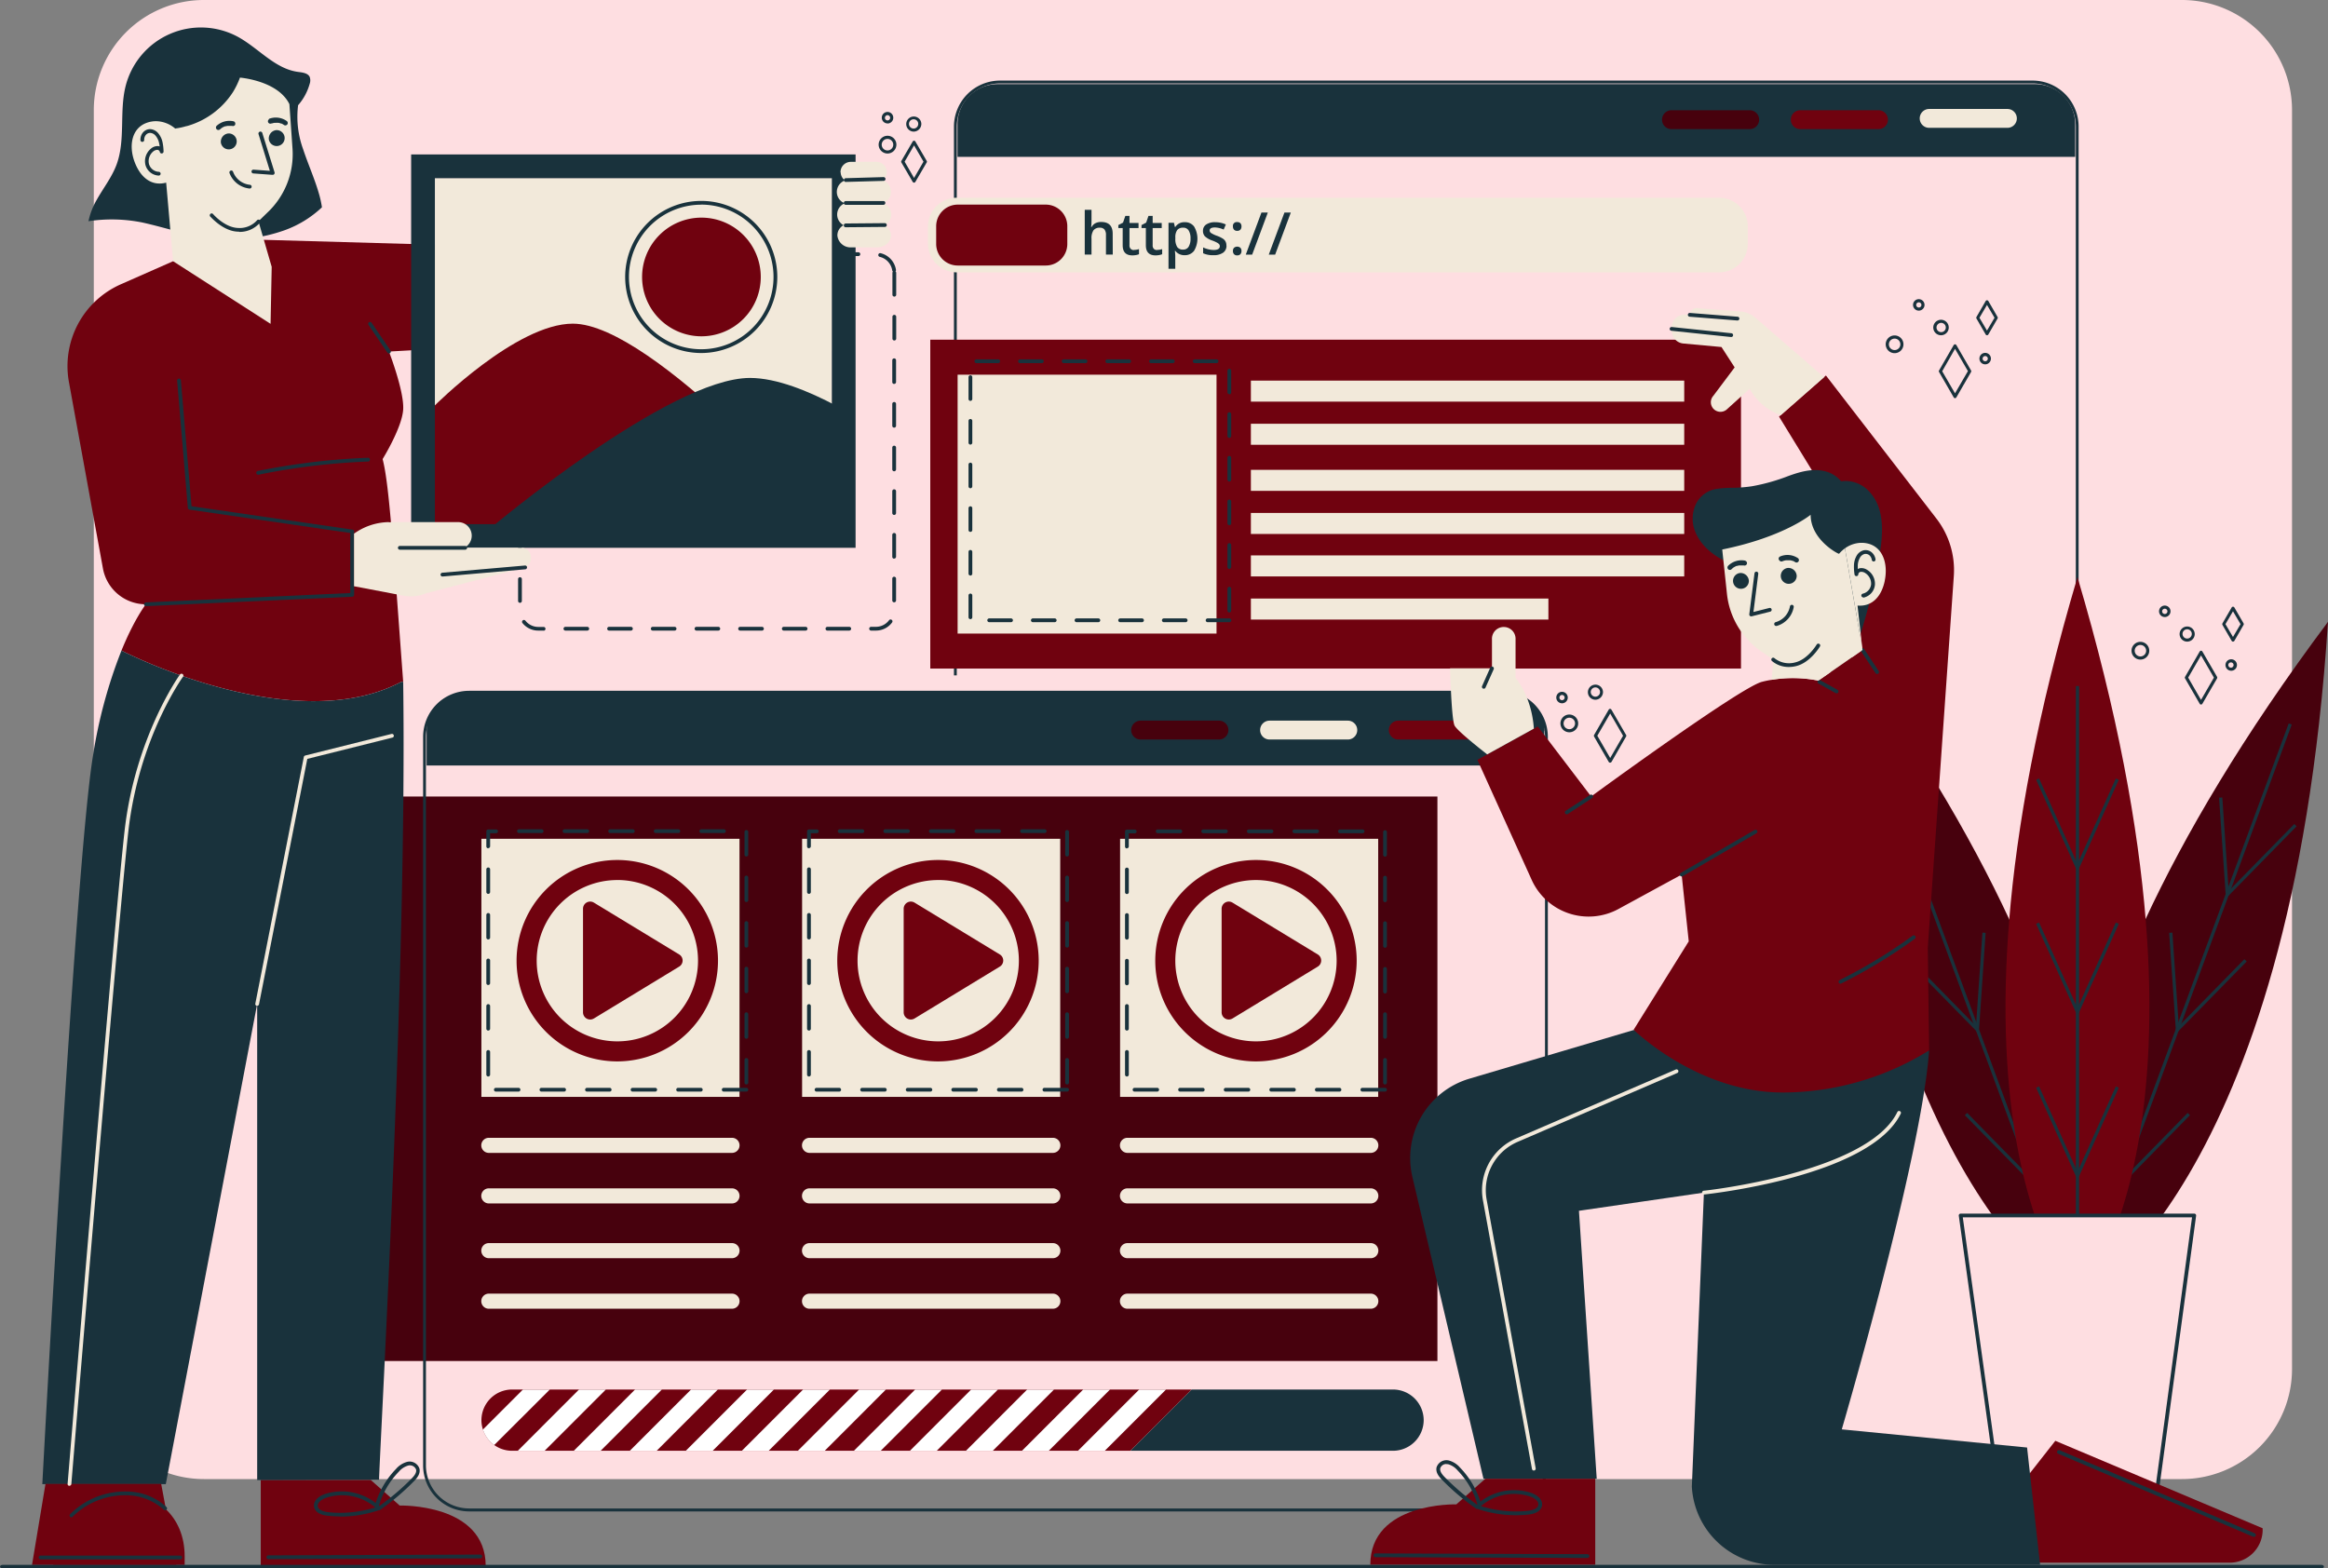 <svg xmlns="http://www.w3.org/2000/svg" xmlns:xlink="http://www.w3.org/1999/xlink" viewBox="0 0 616.73 415.53"><rect x="0" y="0" width="616.73" height="415.53" fill="#808080" stroke="none"/><defs><style>.cls-1{fill:none;}.cls-2{clip-path:url(#clip-path);}.cls-3{fill:#fedee1;}.cls-4{fill:#47010d;}.cls-5{fill:#19323c;}.cls-6{fill:#f2e9da;}.cls-7{fill:#70020f;}.cls-8{fill:#fff;}</style><clipPath id="clip-path" transform="translate(-15.08 -41.79)"><rect class="cls-1" width="650" height="500"></rect></clipPath></defs><title>webdev</title><g id="Layer_2" data-name="Layer 2"><g id="Layer_1-2" data-name="Layer 1"><g class="cls-2"><path class="cls-3" d="M622.28,71V404.49a29.17,29.17,0,0,1-29.17,29.17h-524a29.18,29.18,0,0,1-29.18-29.17V71A29.18,29.18,0,0,1,69.07,41.79h524A29.17,29.17,0,0,1,622.28,71" transform="translate(-15.08 -41.79)"></path><rect class="cls-4" x="93.3" y="211.03" width="287.5" height="149.56"></rect><path class="cls-5" d="M564.83,74.74v8.61H268.74V74.74a10.67,10.67,0,0,1,10.67-10.66H554.17a10.66,10.66,0,0,1,10.66,10.66" transform="translate(-15.08 -41.79)"></path><path class="cls-6" d="M546.88,75.66H526.15a2.5,2.5,0,1,1,0-5h20.73a2.5,2.5,0,0,1,0,5" transform="translate(-15.08 -41.79)"></path><path class="cls-7" d="M512.77,76H492a2.5,2.5,0,0,1,0-5h20.73a2.5,2.5,0,0,1,0,5" transform="translate(-15.08 -41.79)"></path><path class="cls-4" d="M478.61,76H457.88a2.5,2.5,0,0,1,0-5h20.73a2.5,2.5,0,0,1,0,5" transform="translate(-15.08 -41.79)"></path><path class="cls-5" d="M553.6,63.14H280a12.21,12.21,0,0,0-12.2,12.19v145.4h.75V75.33A11.46,11.46,0,0,1,280,63.89H553.6A11.45,11.45,0,0,1,565,75.33v193a11.45,11.45,0,0,1-11.42,11.45h-.19v.74h.19a12.19,12.19,0,0,0,12.16-12.19v-193A12.19,12.19,0,0,0,553.6,63.14" transform="translate(-15.08 -41.79)"></path><rect class="cls-7" x="246.45" y="90" width="214.77" height="87.13"></rect><rect class="cls-6" x="253.69" y="99.27" width="68.59" height="68.59"></rect><rect class="cls-6" x="331.38" y="100.84" width="114.8" height="5.57"></rect><rect class="cls-6" x="331.38" y="112.27" width="114.8" height="5.57"></rect><rect class="cls-6" x="331.38" y="124.48" width="114.8" height="5.57"></rect><rect class="cls-6" x="331.38" y="135.9" width="114.8" height="5.57"></rect><rect class="cls-6" x="331.38" y="147.15" width="114.8" height="5.57"></rect><rect class="cls-6" x="331.38" y="158.58" width="78.82" height="5.57"></rect><path class="cls-5" d="M340.75,206.63H335a.5.5,0,0,1-.5-.5.51.51,0,0,1,.5-.5h5.79a.51.51,0,0,1,.5.5.5.5,0,0,1-.5.5m-11.57,0H323.4a.5.5,0,0,1-.5-.5.5.5,0,0,1,.5-.5h5.78a.5.5,0,0,1,.5.5.5.5,0,0,1-.5.5m-11.56,0h-5.79a.5.5,0,0,1-.5-.5.51.51,0,0,1,.5-.5h5.79a.51.51,0,0,1,.5.5.5.5,0,0,1-.5.5m-11.57,0h-5.78a.5.5,0,0,1-.5-.5.5.5,0,0,1,.5-.5h5.78a.5.5,0,0,1,.5.5.5.5,0,0,1-.5.5m-11.56,0H288.7a.5.5,0,0,1-.5-.5.51.51,0,0,1,.5-.5h5.79a.51.51,0,0,1,.5.5.5.5,0,0,1-.5.5m-11.57,0h-5.78a.5.5,0,0,1-.5-.5.5.5,0,0,1,.5-.5h5.78a.5.5,0,0,1,.5.5.5.5,0,0,1-.5.5m-10.76-.8a.5.5,0,0,1-.5-.5v-5.78a.5.5,0,0,1,.5-.5.5.5,0,0,1,.5.5v5.78a.5.5,0,0,1-.5.5m68.59-1.78a.5.5,0,0,1-.5-.5v-5.78a.5.5,0,0,1,.5-.5.5.5,0,0,1,.5.5v5.78a.5.5,0,0,1-.5.5m-68.59-9.78a.5.5,0,0,1-.5-.5V188a.5.5,0,0,1,.5-.5.51.51,0,0,1,.5.5v5.79a.51.51,0,0,1-.5.5m68.59-1.78a.5.5,0,0,1-.5-.5V186.2a.5.5,0,0,1,.5-.5.51.51,0,0,1,.5.5V192a.51.51,0,0,1-.5.5m-68.59-9.79a.5.5,0,0,1-.5-.5v-5.78a.5.5,0,0,1,.5-.5.5.5,0,0,1,.5.5v5.78a.5.5,0,0,1-.5.5m68.59-1.78a.5.5,0,0,1-.5-.5v-5.78a.5.5,0,0,1,.5-.5.5.5,0,0,1,.5.5v5.78a.5.5,0,0,1-.5.5m-68.59-9.78a.5.5,0,0,1-.5-.5v-5.78a.5.5,0,0,1,.5-.5.5.5,0,0,1,.5.5v5.78a.51.51,0,0,1-.5.5m68.59-1.78a.5.5,0,0,1-.5-.5v-5.79a.5.5,0,0,1,.5-.5.51.51,0,0,1,.5.5v5.79a.51.51,0,0,1-.5.5m-68.59-9.79a.5.5,0,0,1-.5-.5v-5.78a.5.5,0,0,1,.5-.5.5.5,0,0,1,.5.5v5.78a.5.5,0,0,1-.5.5m68.59-1.78a.5.5,0,0,1-.5-.5v-5.78a.5.5,0,0,1,.5-.5.5.5,0,0,1,.5.5v5.78a.5.5,0,0,1-.5.5M272.16,148a.5.5,0,0,1-.5-.5v-5.78a.5.5,0,0,1,.5-.5.5.5,0,0,1,.5.5v5.78a.51.51,0,0,1-.5.5m68.59-1.78a.5.5,0,0,1-.5-.5V140a.5.5,0,0,1,.5-.5.5.5,0,0,1,.5.5v5.78a.51.51,0,0,1-.5.5M337.36,138h-5.78a.5.5,0,0,1-.5-.5.5.5,0,0,1,.5-.5h5.78a.5.5,0,0,1,.5.5.5.5,0,0,1-.5.5m-11.56,0H320a.5.5,0,0,1-.5-.5.5.5,0,0,1,.5-.5h5.78a.5.5,0,0,1,.5.5.5.5,0,0,1-.5.5m-11.57,0h-5.78a.5.5,0,0,1-.5-.5.51.51,0,0,1,.5-.5h5.78a.5.5,0,0,1,.5.5.5.5,0,0,1-.5.5m-11.56,0h-5.78a.5.5,0,0,1-.5-.5.5.5,0,0,1,.5-.5h5.78a.5.5,0,0,1,.5.5.5.5,0,0,1-.5.5m-11.56,0h-5.79a.5.5,0,0,1-.5-.5.51.51,0,0,1,.5-.5h5.79a.51.51,0,0,1,.5.5.5.5,0,0,1-.5.5m-11.57,0h-5.78a.5.5,0,0,1-.5-.5.5.5,0,0,1,.5-.5h5.78a.5.5,0,0,1,.5.5.5.5,0,0,1-.5.5" transform="translate(-15.08 -41.79)"></path><path class="cls-6" d="M478.11,101.77v4.59a7.61,7.61,0,0,1-7.59,7.59h-202a7.62,7.62,0,0,1-7.59-7.59v-4.59a7.61,7.61,0,0,1,7.59-7.59h202a7.61,7.61,0,0,1,7.59,7.59" transform="translate(-15.08 -41.79)"></path><path class="cls-5" d="M309.87,109.24h-1.8v-5.18a2.29,2.29,0,0,0-.39-1.46,1.52,1.52,0,0,0-1.25-.48,2,2,0,0,0-1.66.68,3.73,3.73,0,0,0-.53,2.26v4.18h-1.79V97.38h1.79v3a14.38,14.38,0,0,1-.09,1.55h.12a2.47,2.47,0,0,1,1-1,3.31,3.31,0,0,1,1.52-.33q3.06,0,3.06,3.09Z" transform="translate(-15.08 -41.79)"></path><path class="cls-5" d="M315.51,108a4.32,4.32,0,0,0,1.31-.21v1.35a3.6,3.6,0,0,1-.77.22,5.07,5.07,0,0,1-1,.09c-1.7,0-2.55-.9-2.55-2.69v-4.54h-1.15v-.8l1.24-.65.61-1.78h1.1v1.87h2.4v1.36h-2.4v4.51a1.27,1.27,0,0,0,.33,1,1.2,1.2,0,0,0,.85.31" transform="translate(-15.08 -41.79)"></path><path class="cls-5" d="M321.64,108a4.33,4.33,0,0,0,1.32-.21v1.35a3.6,3.6,0,0,1-.77.22,5.15,5.15,0,0,1-1,.09c-1.7,0-2.55-.9-2.55-2.69v-4.54h-1.15v-.8l1.23-.65.61-1.78h1.11v1.87h2.4v1.36h-2.4v4.51a1.31,1.31,0,0,0,.32,1,1.22,1.22,0,0,0,.85.31" transform="translate(-15.08 -41.79)"></path><path class="cls-5" d="M328.92,109.4a3,3,0,0,1-2.49-1.16h-.1c.07.72.1,1.15.1,1.3V113h-1.79V100.81h1.45c0,.16.12.53.25,1.13h.09a2.8,2.8,0,0,1,2.52-1.28,2.94,2.94,0,0,1,2.46,1.14,6.27,6.27,0,0,1,0,6.44,3,3,0,0,1-2.47,1.16m-.44-7.28a1.86,1.86,0,0,0-1.56.63,3.27,3.27,0,0,0-.49,2V105a4,4,0,0,0,.49,2.23,1.82,1.82,0,0,0,1.59.69,1.63,1.63,0,0,0,1.44-.76,4,4,0,0,0,.5-2.17,3.84,3.84,0,0,0-.5-2.15,1.65,1.65,0,0,0-1.47-.73" transform="translate(-15.08 -41.79)"></path><path class="cls-5" d="M340,106.84a2.21,2.21,0,0,1-.9,1.9,4.31,4.31,0,0,1-2.58.66,6.12,6.12,0,0,1-2.71-.51v-1.55a6.77,6.77,0,0,0,2.77.68c1.1,0,1.65-.33,1.65-1a.79.79,0,0,0-.18-.53,2.11,2.11,0,0,0-.6-.44,10.19,10.19,0,0,0-1.17-.52,5.37,5.37,0,0,1-2-1.13,2.08,2.08,0,0,1-.51-1.46,1.93,1.93,0,0,1,.87-1.68,4.12,4.12,0,0,1,2.37-.6,6.77,6.77,0,0,1,2.82.6l-.58,1.35a6.19,6.19,0,0,0-2.3-.56c-.94,0-1.41.27-1.41.8a.79.79,0,0,0,.37.67,7.41,7.41,0,0,0,1.61.76,8,8,0,0,1,1.52.74,2,2,0,0,1,.93,1.82" transform="translate(-15.08 -41.79)"></path><path class="cls-5" d="M341.71,101.78a1,1,0,0,1,1.12-1.15,1.14,1.14,0,0,1,.86.3,1.21,1.21,0,0,1,.28.85,1.24,1.24,0,0,1-.29.86,1.11,1.11,0,0,1-.85.31,1.06,1.06,0,0,1-.83-.31,1.2,1.2,0,0,1-.29-.86m0,6.51a1.13,1.13,0,0,1,.29-.85,1.31,1.31,0,0,1,1.68,0,1.17,1.17,0,0,1,.29.84,1.24,1.24,0,0,1-.29.86,1.11,1.11,0,0,1-.85.31,1.06,1.06,0,0,1-.83-.31,1.18,1.18,0,0,1-.29-.86" transform="translate(-15.08 -41.79)"></path><polygon class="cls-5" points="335.87 56.31 331.72 67.46 330.03 67.46 334.18 56.31 335.87 56.31"></polygon><polygon class="cls-5" points="341.96 56.31 337.81 67.46 336.12 67.46 340.27 56.31 341.96 56.31"></polygon><path class="cls-7" d="M297.83,101.69v4.75a5.71,5.71,0,0,1-5.71,5.7H268.8a5.72,5.72,0,0,1-5.71-5.7v-4.75A5.73,5.73,0,0,1,268.8,96h23.32a5.72,5.72,0,0,1,5.71,5.71" transform="translate(-15.08 -41.79)"></path><path class="cls-5" d="M424.19,235.42v9.19H128.1v-9.19a10.07,10.07,0,0,1,10.07-10.07h276a10.06,10.06,0,0,1,10.07,10.07" transform="translate(-15.08 -41.79)"></path><path class="cls-7" d="M406.24,237.72H385.51a2.5,2.5,0,0,1,0-5h20.73a2.5,2.5,0,1,1,0,5" transform="translate(-15.08 -41.79)"></path><path class="cls-6" d="M372.14,237.72H351.41a2.5,2.5,0,1,1,0-5h20.73a2.5,2.5,0,0,1,0,5" transform="translate(-15.08 -41.79)"></path><path class="cls-4" d="M338,237.72H317.25a2.5,2.5,0,1,1,0-5H338a2.5,2.5,0,0,1,0,5" transform="translate(-15.08 -41.79)"></path><path class="cls-5" d="M413,442.23H139.36A12.21,12.21,0,0,1,127.17,430V237a12.21,12.21,0,0,1,12.19-12.19H413A12.2,12.2,0,0,1,425.13,237V430A12.2,12.2,0,0,1,413,442.23M139.36,225.58A11.46,11.46,0,0,0,127.92,237V430a11.45,11.45,0,0,0,11.44,11.44H413A11.44,11.44,0,0,0,424.38,430V237A11.45,11.45,0,0,0,413,225.58Z" transform="translate(-15.08 -41.79)"></path><rect class="cls-6" x="127.53" y="222.23" width="68.38" height="68.38"></rect><path class="cls-7" d="M178.62,323a26.68,26.68,0,1,1,26.67-26.68A26.71,26.71,0,0,1,178.62,323m0-48.05A21.37,21.37,0,1,0,200,296.31a21.39,21.39,0,0,0-21.36-21.37" transform="translate(-15.08 -41.79)"></path><path class="cls-7" d="M195,297.89l-22.59,13.74a1.9,1.9,0,0,1-2.88-1.63V282.54a1.9,1.9,0,0,1,2.88-1.61L195,294.66a1.88,1.88,0,0,1,0,3.23" transform="translate(-15.08 -41.79)"></path><path class="cls-5" d="M212.81,331h-6a.5.5,0,0,1-.5-.5.5.5,0,0,1,.5-.5h6a.51.51,0,0,1,.5.5.5.5,0,0,1-.5.5m-12.08,0h-6a.5.5,0,0,1-.5-.5.5.5,0,0,1,.5-.5h6a.5.5,0,0,1,.5.5.5.5,0,0,1-.5.5m-12.07,0h-6a.5.5,0,0,1-.5-.5.51.51,0,0,1,.5-.5h6a.5.5,0,0,1,.5.5.5.5,0,0,1-.5.5m-12.07,0h-6a.5.5,0,0,1-.5-.5.51.51,0,0,1,.5-.5h6a.51.51,0,0,1,.5.5.5.5,0,0,1-.5.5m-12.07,0h-6a.5.5,0,0,1-.5-.5.5.5,0,0,1,.5-.5h6a.51.51,0,0,1,.5.5.5.5,0,0,1-.5.5m-12.08,0h-6a.5.5,0,0,1-.5-.5.5.5,0,0,1,.5-.5h6a.5.5,0,0,1,.5.5.5.5,0,0,1-.5.5m60.37-1.89a.5.5,0,0,1-.5-.5v-6a.5.5,0,0,1,.5-.5.5.5,0,0,1,.5.5v6a.5.5,0,0,1-.5.5M144.42,327a.51.51,0,0,1-.5-.5v-6a.5.5,0,0,1,.5-.5.5.5,0,0,1,.5.5v6a.5.5,0,0,1-.5.5M212.81,317a.5.5,0,0,1-.5-.5v-6a.5.5,0,0,1,.5-.5.51.51,0,0,1,.5.5v6a.5.5,0,0,1-.5.5m-68.39-2.17a.5.5,0,0,1-.5-.5v-6a.5.5,0,0,1,.5-.5.5.5,0,0,1,.5.5v6a.5.5,0,0,1-.5.5m68.39-9.9a.5.5,0,0,1-.5-.5v-6a.5.5,0,0,1,.5-.5.5.5,0,0,1,.5.5v6a.51.51,0,0,1-.5.5m-68.39-2.17a.5.5,0,0,1-.5-.5v-6a.5.5,0,0,1,.5-.5.5.5,0,0,1,.5.5v6a.5.5,0,0,1-.5.5m68.39-9.91a.5.5,0,0,1-.5-.5v-6a.5.5,0,0,1,.5-.5.5.5,0,0,1,.5.5v6a.5.5,0,0,1-.5.5m-68.39-2.16a.51.51,0,0,1-.5-.5v-6a.51.51,0,0,1,.5-.5.5.5,0,0,1,.5.5v6a.5.5,0,0,1-.5.5m68.39-9.91a.5.5,0,0,1-.5-.5v-6a.5.5,0,0,1,.5-.5.51.51,0,0,1,.5.5v6a.5.5,0,0,1-.5.5m-68.39-2.16a.51.51,0,0,1-.5-.5v-6a.5.5,0,0,1,.5-.5.5.5,0,0,1,.5.5v6a.5.5,0,0,1-.5.5m68.39-9.91a.5.5,0,0,1-.5-.5v-6a.5.5,0,0,1,.5-.5.51.51,0,0,1,.5.5v6a.51.51,0,0,1-.5.5m-68.39-2.17a.5.5,0,0,1-.5-.5v-4a.5.5,0,0,1,.5-.5h2.08a.5.5,0,0,1,0,1h-1.58v3.46a.5.5,0,0,1-.5.5m62.44-4h-6a.5.5,0,0,1,0-1h6a.5.5,0,0,1,0,1m-12.07,0h-6a.5.5,0,0,1,0-1h6a.5.5,0,0,1,0,1m-12.07,0h-6a.5.5,0,0,1,0-1h6a.5.5,0,1,1,0,1m-12.08,0h-6a.5.5,0,0,1,0-1h6a.5.5,0,0,1,0,1m-12.07,0h-6a.5.5,0,1,1,0-1h6a.5.5,0,0,1,0,1" transform="translate(-15.08 -41.79)"></path><path class="cls-6" d="M209,347.24H144.58a2,2,0,0,1-2-2v0a2,2,0,0,1,2-2H209a2,2,0,0,1,2,2v0a2,2,0,0,1-2,2" transform="translate(-15.08 -41.79)"></path><path class="cls-6" d="M209,360.63H144.58a2,2,0,0,1-2-2v0a2,2,0,0,1,2-2H209a2,2,0,0,1,2,2v0a2,2,0,0,1-2,2" transform="translate(-15.08 -41.79)"></path><path class="cls-6" d="M209,375.14H144.58a2,2,0,0,1-2-2v0a2,2,0,0,1,2-2H209a2,2,0,0,1,2,2v0a2,2,0,0,1-2,2" transform="translate(-15.08 -41.79)"></path><path class="cls-6" d="M209,388.53H144.58a2,2,0,0,1-2-2v0a2,2,0,0,1,2-2H209a2,2,0,0,1,2,2v0a2,2,0,0,1-2,2" transform="translate(-15.08 -41.79)"></path><rect class="cls-6" x="212.49" y="222.23" width="68.38" height="68.38"></rect><path class="cls-7" d="M263.58,323a26.68,26.68,0,1,1,26.67-26.68A26.71,26.71,0,0,1,263.58,323m0-48.05A21.37,21.37,0,1,0,285,296.31a21.4,21.4,0,0,0-21.37-21.37" transform="translate(-15.08 -41.79)"></path><path class="cls-7" d="M279.94,297.89l-22.58,13.74a1.9,1.9,0,0,1-2.88-1.63V282.54a1.9,1.9,0,0,1,2.88-1.61l22.58,13.73a1.88,1.88,0,0,1,0,3.23" transform="translate(-15.08 -41.79)"></path><path class="cls-5" d="M297.77,331h-6a.5.5,0,0,1-.5-.5.51.51,0,0,1,.5-.5h6a.5.5,0,0,1,.5.5.5.5,0,0,1-.5.5m-12.07,0h-6a.5.5,0,0,1-.5-.5.5.5,0,0,1,.5-.5h6a.51.51,0,0,1,.5.5.5.5,0,0,1-.5.5m-12.08,0h-6a.5.5,0,0,1-.5-.5.5.5,0,0,1,.5-.5h6a.5.5,0,0,1,.5.5.5.5,0,0,1-.5.5m-12.07,0h-6a.5.5,0,0,1-.5-.5.51.51,0,0,1,.5-.5h6a.5.5,0,0,1,.5.5.5.5,0,0,1-.5.5m-12.07,0h-6a.5.5,0,0,1-.5-.5.5.5,0,0,1,.5-.5h6a.51.51,0,0,1,.5.5.5.5,0,0,1-.5.5m-12.08,0h-6a.5.5,0,0,1-.5-.5.5.5,0,0,1,.5-.5h6a.5.5,0,0,1,.5.5.5.5,0,0,1-.5.5m60.37-1.89a.5.5,0,0,1-.5-.5v-6a.5.5,0,1,1,1,0v6a.5.5,0,0,1-.5.5M229.39,327a.5.5,0,0,1-.5-.5v-6a.5.5,0,0,1,.5-.5.5.5,0,0,1,.5.5v6a.51.51,0,0,1-.5.5M297.77,317a.5.5,0,0,1-.5-.5v-6a.5.5,0,0,1,1,0v6a.5.5,0,0,1-.5.5m-68.38-2.17a.5.5,0,0,1-.5-.5v-6a.5.5,0,0,1,.5-.5.5.5,0,0,1,.5.5v6a.5.5,0,0,1-.5.5m68.38-9.9a.5.5,0,0,1-.5-.5v-6a.5.5,0,0,1,1,0v6a.5.5,0,0,1-.5.5m-68.38-2.17a.5.5,0,0,1-.5-.5v-6a.5.5,0,0,1,.5-.5.51.51,0,0,1,.5.5v6a.5.5,0,0,1-.5.5m68.38-9.91a.5.5,0,0,1-.5-.5v-6a.5.5,0,0,1,1,0v6a.5.5,0,0,1-.5.5m-68.38-2.16a.5.5,0,0,1-.5-.5v-6a.5.5,0,0,1,.5-.5.5.5,0,0,1,.5.5v6a.51.51,0,0,1-.5.5m68.38-9.91a.5.5,0,0,1-.5-.5v-6a.5.5,0,1,1,1,0v6a.5.5,0,0,1-.5.5m-68.38-2.17a.5.5,0,0,1-.5-.5v-6a.5.5,0,0,1,.5-.5.5.5,0,0,1,.5.5v6a.5.5,0,0,1-.5.5m68.38-9.9a.5.5,0,0,1-.5-.5v-6a.5.5,0,0,1,1,0v6a.5.5,0,0,1-.5.5m-68.38-2.17a.5.5,0,0,1-.5-.5v-4a.5.5,0,0,1,.5-.5h2.07a.5.5,0,1,1,0,1h-1.57v3.46a.5.5,0,0,1-.5.5m62.44-4h-6a.5.5,0,0,1,0-1h6a.5.5,0,1,1,0,1m-12.08,0h-6a.5.5,0,0,1,0-1h6a.5.5,0,0,1,0,1m-12.07,0h-6a.5.5,0,0,1,0-1h6a.5.5,0,0,1,0,1m-12.07,0h-6a.5.5,0,0,1,0-1h6a.5.5,0,0,1,0,1m-12.08,0h-6a.5.5,0,0,1,0-1h6a.5.5,0,0,1,0,1" transform="translate(-15.08 -41.79)"></path><path class="cls-6" d="M294,347.24H229.54a2,2,0,0,1-2-2v0a2,2,0,0,1,2-2H294a2,2,0,0,1,2,2v0a2,2,0,0,1-2,2" transform="translate(-15.08 -41.79)"></path><path class="cls-6" d="M294,360.63H229.54a2,2,0,0,1-2-2v0a2,2,0,0,1,2-2H294a2,2,0,0,1,2,2v0a2,2,0,0,1-2,2" transform="translate(-15.08 -41.79)"></path><path class="cls-6" d="M294,375.14H229.54a2,2,0,0,1-2-2v0a2,2,0,0,1,2-2H294a2,2,0,0,1,2,2v0a2,2,0,0,1-2,2" transform="translate(-15.08 -41.79)"></path><path class="cls-6" d="M294,388.53H229.54a2,2,0,0,1-2-2v0a2,2,0,0,1,2-2H294a2,2,0,0,1,2,2v0a2,2,0,0,1-2,2" transform="translate(-15.08 -41.79)"></path><rect class="cls-6" x="296.73" y="222.23" width="68.38" height="68.38"></rect><path class="cls-7" d="M347.81,323a26.68,26.68,0,1,1,26.68-26.68A26.7,26.7,0,0,1,347.81,323m0-48.05a21.37,21.37,0,1,0,21.37,21.37,21.4,21.4,0,0,0-21.37-21.37" transform="translate(-15.08 -41.79)"></path><path class="cls-7" d="M364.18,297.89l-22.59,13.74a1.9,1.9,0,0,1-2.88-1.63V282.54a1.9,1.9,0,0,1,2.88-1.61l22.59,13.73a1.89,1.89,0,0,1,0,3.23" transform="translate(-15.08 -41.79)"></path><path class="cls-5" d="M382,331h-6a.5.5,0,0,1-.5-.5.5.5,0,0,1,.5-.5h6a.5.5,0,0,1,.5.5.5.5,0,0,1-.5.5m-12.07,0h-6a.5.5,0,0,1-.5-.5.51.51,0,0,1,.5-.5h6a.5.5,0,0,1,.5.5.5.5,0,0,1-.5.5m-12.07,0h-6a.5.5,0,0,1-.5-.5.5.5,0,0,1,.5-.5h6a.51.51,0,0,1,.5.5.5.5,0,0,1-.5.5m-12.07,0h-6a.5.5,0,0,1-.5-.5.5.5,0,0,1,.5-.5h6a.51.51,0,0,1,.5.5.5.5,0,0,1-.5.5m-12.08,0h-6a.5.5,0,0,1-.5-.5.5.5,0,0,1,.5-.5h6a.5.5,0,0,1,.5.5.5.5,0,0,1-.5.5m-12.07,0h-6a.5.5,0,0,1-.5-.5.51.51,0,0,1,.5-.5h6a.5.5,0,0,1,.5.5.5.5,0,0,1-.5.5M382,329.11a.5.5,0,0,1-.5-.5v-6a.5.5,0,0,1,.5-.5.5.5,0,0,1,.5.5v6a.5.5,0,0,1-.5.5M313.62,327a.5.5,0,0,1-.5-.5v-6a.5.5,0,1,1,1,0v6a.5.5,0,0,1-.5.5M382,317a.5.5,0,0,1-.5-.5v-6a.51.51,0,0,1,.5-.5.5.5,0,0,1,.5.5v6a.5.5,0,0,1-.5.5m-68.38-2.17a.5.5,0,0,1-.5-.5v-6a.5.5,0,0,1,1,0v6a.5.5,0,0,1-.5.5M382,305a.51.51,0,0,1-.5-.5v-6a.5.5,0,0,1,.5-.5.5.5,0,0,1,.5.5v6a.5.5,0,0,1-.5.5m-68.38-2.17a.5.5,0,0,1-.5-.5v-6a.5.5,0,0,1,1,0v6a.5.5,0,0,1-.5.5M382,292.89a.5.5,0,0,1-.5-.5v-6a.5.5,0,0,1,.5-.5.5.5,0,0,1,.5.5v6a.5.5,0,0,1-.5.5m-68.38-2.16a.5.5,0,0,1-.5-.5v-6a.5.5,0,1,1,1,0v6a.5.5,0,0,1-.5.5M382,280.82a.5.5,0,0,1-.5-.5v-6a.51.51,0,0,1,.5-.5.5.5,0,0,1,.5.5v6a.5.5,0,0,1-.5.5m-68.38-2.16a.5.5,0,0,1-.5-.5v-6a.5.5,0,0,1,1,0v6a.5.5,0,0,1-.5.5M382,268.75a.51.51,0,0,1-.5-.5v-6a.51.51,0,0,1,.5-.5.5.5,0,0,1,.5.5v6a.5.5,0,0,1-.5.5m-68.38-2.17a.5.5,0,0,1-.5-.5v-4a.5.5,0,0,1,.5-.5h2.07a.5.5,0,0,1,0,1h-1.57v3.46a.5.5,0,0,1-.5.5m62.44-4h-6a.5.5,0,0,1,0-1h6a.5.5,0,1,1,0,1m-12.07,0h-6a.5.5,0,1,1,0-1h6a.5.5,0,0,1,0,1m-12.08,0h-6a.5.5,0,0,1,0-1h6a.5.5,0,0,1,0,1m-12.07,0h-6a.5.5,0,0,1,0-1h6a.5.5,0,1,1,0,1m-12.07,0h-6a.5.5,0,0,1,0-1h6a.5.5,0,0,1,0,1" transform="translate(-15.08 -41.79)"></path><path class="cls-6" d="M378.23,347.24H313.77a2,2,0,0,1-2-2v0a2,2,0,0,1,2-2h64.46a2,2,0,0,1,2,2v0a2,2,0,0,1-2,2" transform="translate(-15.08 -41.79)"></path><path class="cls-6" d="M378.23,360.63H313.77a2,2,0,0,1-2-2v0a2,2,0,0,1,2-2h64.46a2,2,0,0,1,2,2v0a2,2,0,0,1-2,2" transform="translate(-15.08 -41.79)"></path><path class="cls-6" d="M378.23,375.14H313.77a2,2,0,0,1-2-2v0a2,2,0,0,1,2-2h64.46a2,2,0,0,1,2,2v0a2,2,0,0,1-2,2" transform="translate(-15.08 -41.79)"></path><path class="cls-6" d="M378.23,388.53H313.77a2,2,0,0,1-2-2v0a2,2,0,0,1,2-2h64.46a2,2,0,0,1,2,2v0a2,2,0,0,1-2,2" transform="translate(-15.08 -41.79)"></path><path class="cls-7" d="M330.79,409.93l-16.23,16.23H150.73a8.06,8.06,0,0,1-4.7-1.51,8.17,8.17,0,0,1-3-4.1,7.66,7.66,0,0,1-.41-2.5,8.14,8.14,0,0,1,8.12-8.12Z" transform="translate(-15.08 -41.79)"></path><path class="cls-5" d="M392.24,418.05a8.14,8.14,0,0,1-8.12,8.11H314.56l16.23-16.23h53.33a8.14,8.14,0,0,1,8.12,8.12" transform="translate(-15.08 -41.79)"></path><polygon class="cls-8" points="308.91 368.14 292.68 384.37 285.58 384.37 301.8 368.14 308.91 368.14"></polygon><polygon class="cls-8" points="294.07 368.14 277.84 384.37 270.74 384.37 286.96 368.14 294.07 368.14"></polygon><polygon class="cls-8" points="279.23 368.14 263 384.37 255.9 384.37 272.12 368.14 279.23 368.14"></polygon><polygon class="cls-8" points="264.39 368.14 248.16 384.37 241.06 384.37 257.28 368.14 264.39 368.14"></polygon><polygon class="cls-8" points="249.55 368.14 233.32 384.37 226.21 384.37 242.44 368.14 249.55 368.14"></polygon><polygon class="cls-8" points="234.71 368.14 218.48 384.37 211.37 384.37 227.6 368.14 234.71 368.14"></polygon><polygon class="cls-8" points="219.87 368.14 203.64 384.37 196.53 384.37 212.76 368.14 219.87 368.14"></polygon><polygon class="cls-8" points="205.03 368.14 188.8 384.37 181.69 384.37 197.92 368.14 205.03 368.14"></polygon><polygon class="cls-8" points="190.19 368.14 173.96 384.37 166.85 384.37 183.08 368.14 190.19 368.14"></polygon><polygon class="cls-8" points="175.35 368.14 159.12 384.37 152.01 384.37 168.24 368.14 175.35 368.14"></polygon><polygon class="cls-8" points="160.51 368.14 144.28 384.37 137.17 384.37 153.4 368.14 160.51 368.14"></polygon><path class="cls-8" d="M160.75,409.93,146,424.65a8.17,8.17,0,0,1-3-4.1l10.62-10.62Z" transform="translate(-15.08 -41.79)"></path><path class="cls-4" d="M499,206.54c9.86,150.56,66.36,179.79,66.36,179.79s24-58.93-66.36-179.79" transform="translate(-15.08 -41.79)"></path><rect class="cls-5" x="535.81" y="228.76" width="0.86" height="157.19" transform="translate(-88.33 162.9) rotate(-20.26)"></rect><polygon class="cls-5" points="511 238.02 492.27 218.92 492.89 218.32 510.27 236.05 511.96 211.28 512.82 211.34 511 238.02"></polygon><polygon class="cls-5" points="539.24 314.56 520.52 295.46 521.14 294.86 538.52 312.59 540.21 287.82 541.07 287.88 539.24 314.56"></polygon><polygon class="cls-5" points="524.21 273.82 505.49 254.73 506.1 254.13 523.48 271.86 525.18 247.09 526.03 247.15 524.21 273.82"></polygon><path class="cls-4" d="M631.81,206.54C622,357.1,565.46,386.33,565.46,386.33s-24-58.93,66.35-179.79" transform="translate(-15.08 -41.79)"></path><rect class="cls-5" x="516.01" y="306.92" width="157.19" height="0.86" transform="translate(85.18 716.84) rotate(-69.73)"></rect><polygon class="cls-5" points="589.69 238.02 587.87 211.34 588.73 211.28 590.42 236.06 607.8 218.32 608.41 218.92 589.69 238.02"></polygon><polygon class="cls-5" points="561.45 314.56 559.62 287.88 560.48 287.82 562.17 312.59 579.55 294.86 580.16 295.46 561.45 314.56"></polygon><polygon class="cls-5" points="576.48 273.82 574.65 247.15 575.51 247.09 577.2 271.86 594.58 254.13 595.2 254.73 576.48 273.82"></polygon><path class="cls-7" d="M565.44,194.69c42.88,144.65,0,191.64,0,191.64s-42.89-47,0-191.64" transform="translate(-15.08 -41.79)"></path><rect class="cls-5" x="549.93" y="181.76" width="0.86" height="157.19"></rect><polygon class="cls-5" points="550.36 231 539.41 206.6 540.19 206.25 550.36 228.9 560.52 206.25 561.3 206.6 550.36 231"></polygon><polygon class="cls-5" points="550.36 312.58 539.41 288.18 540.19 287.83 550.36 310.49 560.52 287.83 561.3 288.18 550.36 312.58"></polygon><polygon class="cls-5" points="550.36 269.16 539.41 244.76 540.19 244.41 550.36 267.07 560.52 244.41 561.3 244.76 550.36 269.16"></polygon><polygon class="cls-3" points="530.98 405.31 519.41 322.04 581.28 322.04 570.08 404.9 530.98 405.31"></polygon><path class="cls-5" d="M546.06,447.6a.5.5,0,0,1-.49-.43L534,363.89a.53.53,0,0,1,.12-.4.54.54,0,0,1,.38-.17h61.87a.54.54,0,0,1,.38.17.53.53,0,0,1,.12.4l-11.21,82.87a.49.49,0,0,1-.49.43l-39.09.41Zm-11-83.28,11.44,82.27,38.22-.39,11.07-81.88Z" transform="translate(-15.08 -41.79)"></path><path class="cls-5" d="M247.11,208.86h-1.26a.5.5,0,0,1-.5-.5.5.5,0,0,1,.5-.5h1.26a4.35,4.35,0,0,0,3.5-1.75.5.5,0,0,1,.8.6,5.32,5.32,0,0,1-4.3,2.15m-7.05,0h-5.78a.5.5,0,0,1-.5-.5.51.51,0,0,1,.5-.5h5.78a.5.5,0,0,1,.5.5.5.5,0,0,1-.5.5m-11.56,0h-5.78a.5.5,0,0,1-.5-.5.5.5,0,0,1,.5-.5h5.78a.5.5,0,0,1,.5.5.5.5,0,0,1-.5.5m-11.56,0h-5.79a.5.5,0,0,1-.5-.5.51.51,0,0,1,.5-.5h5.79a.51.51,0,0,1,.5.5.5.5,0,0,1-.5.5m-11.57,0h-5.78a.5.5,0,0,1-.5-.5.5.5,0,0,1,.5-.5h5.78a.5.5,0,0,1,.5.5.5.5,0,0,1-.5.5m-11.56,0H188a.5.5,0,0,1-.5-.5.51.51,0,0,1,.5-.5h5.79a.51.51,0,0,1,.5.5.5.5,0,0,1-.5.5m-11.57,0h-5.78a.5.5,0,0,1-.5-.5.5.5,0,0,1,.5-.5h5.78a.5.5,0,0,1,.5.5.5.5,0,0,1-.5.5m-11.56,0h-5.79a.5.5,0,0,1-.5-.5.51.51,0,0,1,.5-.5h5.79a.51.51,0,0,1,.5.5.5.5,0,0,1-.5.5m-11.57,0h-1.39a5.34,5.34,0,0,1-4.21-2,.5.5,0,1,1,.78-.63,4.35,4.35,0,0,0,3.43,1.66h1.39a.5.5,0,0,1,.5.5.5.5,0,0,1-.5.5m-6.26-7.39a.5.5,0,0,1-.5-.5v-5.78a.5.5,0,0,1,.5-.5.5.5,0,0,1,.5.5V201a.5.5,0,0,1-.5.5m99.13-.13a.5.5,0,0,1-.5-.5v-5.78a.5.5,0,0,1,1,0v5.78a.5.5,0,0,1-.5.5m-99.13-11.43a.51.51,0,0,1-.5-.5v-5.79a.51.51,0,0,1,.5-.5.5.5,0,0,1,.5.5v5.79a.5.5,0,0,1-.5.5m99.13-.13a.5.5,0,0,1-.5-.5V183.5a.5.5,0,0,1,1,0v5.78a.5.5,0,0,1-.5.5m-99.13-11.44a.5.5,0,0,1-.5-.5v-5.78a.5.5,0,0,1,.5-.5.5.5,0,0,1,.5.5v5.78a.5.5,0,0,1-.5.5m99.13-.12a.5.5,0,0,1-.5-.5v-5.79a.5.5,0,0,1,1,0v5.79a.5.5,0,0,1-.5.5m-99.13-11.44a.51.51,0,0,1-.5-.5V160.5a.5.5,0,0,1,.5-.5.5.5,0,0,1,.5.5v5.78a.5.5,0,0,1-.5.5m99.13-.13a.5.5,0,0,1-.5-.5v-5.78a.5.5,0,0,1,1,0v5.78a.5.5,0,0,1-.5.5m-99.13-11.44a.5.5,0,0,1-.5-.5v-5.78a.5.5,0,0,1,.5-.5.5.5,0,0,1,.5.5v5.78a.5.5,0,0,1-.5.5m99.13-.12a.5.5,0,0,1-.5-.5V148.8a.5.5,0,0,1,1,0v5.79a.5.5,0,0,1-.5.5m-99.13-11.44a.5.5,0,0,1-.5-.5v-5.78a.5.5,0,0,1,.5-.5.5.5,0,0,1,.5.5v5.78a.5.5,0,0,1-.5.5m99.13-.13a.5.5,0,0,1-.5-.5v-5.78a.5.5,0,0,1,1,0V143a.5.5,0,0,1-.5.5m-99.13-11.44a.5.5,0,0,1-.5-.5V125.8a.51.51,0,0,1,.5-.5.5.5,0,0,1,.5.5v5.78a.5.5,0,0,1-.5.5M252,132a.5.5,0,0,1-.5-.5v-5.79a.5.5,0,1,1,1,0v5.79a.5.5,0,0,1-.5.5m-99.13-11.44a.5.5,0,0,1-.5-.5v-5.78a.5.5,0,0,1,.5-.5.5.5,0,0,1,.5.5V120a.5.5,0,0,1-.5.5m99.13-.13a.5.5,0,0,1-.5-.5v-5.78a.51.51,0,0,1,.13-.34.54.54,0,0,1-.18-.32,4.38,4.38,0,0,0-3.31-3.59.49.49,0,0,1-.37-.6.5.5,0,0,1,.6-.37,5.39,5.39,0,0,1,4.07,4.41.52.52,0,0,1-.13.42.48.48,0,0,1,.19.39v5.78a.5.5,0,0,1-.5.5m-96.2-10.25a.5.5,0,0,1-.2-1,5.27,5.27,0,0,1,2.14-.45h3.79a.51.51,0,0,1,.5.5.5.5,0,0,1-.5.5h-3.79a4.3,4.3,0,0,0-1.74.36.45.45,0,0,1-.2,0m86.68-.4h-5.78a.5.5,0,0,1-.5-.5.5.5,0,0,1,.5-.5h5.78a.5.5,0,0,1,.5.5.5.5,0,0,1-.5.5m-11.56,0h-5.79a.5.5,0,0,1-.5-.5.51.51,0,0,1,.5-.5h5.79a.51.51,0,0,1,.5.5.5.5,0,0,1-.5.5m-11.57,0h-5.78a.5.5,0,0,1-.5-.5.5.5,0,0,1,.5-.5h5.78a.5.5,0,0,1,.5.5.5.5,0,0,1-.5.5m-11.56,0H202a.5.5,0,0,1-.5-.5.51.51,0,0,1,.5-.5h5.79a.51.51,0,0,1,.5.5.5.5,0,0,1-.5.5m-11.57,0h-5.78a.5.5,0,0,1-.5-.5.5.5,0,0,1,.5-.5h5.78a.5.5,0,0,1,.5.5.5.5,0,0,1-.5.5m-11.56,0h-5.78a.5.5,0,0,1-.5-.5.5.5,0,0,1,.5-.5h5.78a.51.51,0,0,1,.5.5.5.5,0,0,1-.5.5m-11.57,0h-5.78a.5.5,0,0,1-.5-.5.5.5,0,0,1,.5-.5h5.78a.5.5,0,0,1,.5.5.5.5,0,0,1-.5.5" transform="translate(-15.08 -41.79)"></path><path class="cls-5" d="M441.62,243.85h0a.42.42,0,0,1-.36-.2l-3.88-6.72a.43.43,0,0,1,0-.41l3.88-6.72a.41.41,0,0,1,.71,0l3.89,6.71a.4.4,0,0,1,0,.42L442,243.65a.42.42,0,0,1-.35.2m-3.41-7.13,3.41,5.9,3.41-5.9-3.41-5.89Z" transform="translate(-15.08 -41.79)"></path><path class="cls-5" d="M430.82,235.8a2.35,2.35,0,1,1,2.35-2.34,2.34,2.34,0,0,1-2.35,2.34m0-3.86a1.52,1.52,0,1,0,1.52,1.52,1.52,1.52,0,0,0-1.52-1.52" transform="translate(-15.08 -41.79)"></path><path class="cls-5" d="M437.74,227.18a2,2,0,1,1,2-2.05,2.05,2.05,0,0,1-2,2.05m0-3.27a1.23,1.23,0,1,0,1.22,1.22,1.23,1.23,0,0,0-1.22-1.22" transform="translate(-15.08 -41.79)"></path><path class="cls-5" d="M428.89,228.12a1.52,1.52,0,1,1,1.52-1.51,1.52,1.52,0,0,1-1.52,1.51m0-2.21a.7.7,0,0,0-.69.7.69.69,0,0,0,1.38,0,.7.7,0,0,0-.69-.7" transform="translate(-15.08 -41.79)"></path><path class="cls-5" d="M257.23,90.18h0a.42.42,0,0,1-.36-.21l-3-5.14a.43.43,0,0,1,0-.41l3-5.14a.42.42,0,0,1,.36-.21.39.39,0,0,1,.35.21l3,5.14a.38.38,0,0,1,0,.41l-3,5.14a.39.39,0,0,1-.35.21m-2.5-5.56,2.5,4.32,2.5-4.32-2.5-4.32Z" transform="translate(-15.08 -41.79)"></path><path class="cls-5" d="M250.2,82.46a2.35,2.35,0,1,1,2.35-2.35,2.35,2.35,0,0,1-2.35,2.35m0-3.87a1.53,1.53,0,1,0,1.52,1.52,1.53,1.53,0,0,0-1.52-1.52" transform="translate(-15.08 -41.79)"></path><path class="cls-5" d="M257.11,76.66a2,2,0,1,1,2.05-2,2.05,2.05,0,0,1-2.05,2m0-3.27a1.23,1.23,0,1,0,1.23,1.22,1.22,1.22,0,0,0-1.23-1.22" transform="translate(-15.08 -41.79)"></path><path class="cls-5" d="M250.2,74.49A1.52,1.52,0,1,1,251.72,73a1.52,1.52,0,0,1-1.52,1.51m0-2.21a.7.7,0,0,0-.69.7.69.69,0,0,0,.69.69.7.7,0,0,0,.7-.69.71.71,0,0,0-.7-.7" transform="translate(-15.08 -41.79)"></path><path class="cls-5" d="M598.17,228.45h0a.42.42,0,0,1-.35-.2l-3.88-6.72a.38.38,0,0,1,0-.41l3.88-6.72a.41.41,0,0,1,.71,0l3.89,6.71a.45.45,0,0,1,0,.42l-3.89,6.72a.42.42,0,0,1-.36.2m-3.4-7.13,3.4,5.9,3.42-5.9-3.42-5.89Z" transform="translate(-15.08 -41.79)"></path><path class="cls-5" d="M582.12,216.54a2.35,2.35,0,1,1,2.34-2.35,2.35,2.35,0,0,1-2.34,2.35m0-3.87a1.52,1.52,0,1,0,1.52,1.52,1.53,1.53,0,0,0-1.52-1.52" transform="translate(-15.08 -41.79)"></path><path class="cls-5" d="M594.5,211.78a2,2,0,1,1,2-2,2,2,0,0,1-2,2m0-3.27a1.23,1.23,0,1,0,1.23,1.23,1.23,1.23,0,0,0-1.23-1.23" transform="translate(-15.08 -41.79)"></path><path class="cls-5" d="M606.18,219.5a1.52,1.52,0,1,1,1.51-1.51,1.52,1.52,0,0,1-1.51,1.51m0-2.21a.7.7,0,1,0,0,1.39.7.7,0,0,0,0-1.39" transform="translate(-15.08 -41.79)"></path><path class="cls-5" d="M606.64,211.78h0a.42.42,0,0,1-.35-.2l-2.44-4.22a.43.43,0,0,1,0-.41l2.44-4.22a.41.41,0,0,1,.71,0l2.44,4.21a.4.4,0,0,1,0,.42L607,211.58a.42.42,0,0,1-.36.2m-2-4.63,2,3.4,2-3.4-2-3.4Z" transform="translate(-15.08 -41.79)"></path><path class="cls-5" d="M588.57,205.27a1.52,1.52,0,1,1,1.52-1.52,1.52,1.52,0,0,1-1.52,1.52m0-2.21a.7.7,0,1,0,.7.69.69.69,0,0,0-.7-.69" transform="translate(-15.08 -41.79)"></path><path class="cls-5" d="M533,147.28h0a.4.4,0,0,1-.35-.21l-3.88-6.72a.38.38,0,0,1,0-.41l3.88-6.72a.39.39,0,0,1,.35-.2.4.4,0,0,1,.36.2l3.89,6.72a.43.43,0,0,1,0,.41l-3.89,6.72a.41.41,0,0,1-.36.21m-3.4-7.13L533,146l3.42-5.89-3.42-5.9Z" transform="translate(-15.08 -41.79)"></path><path class="cls-5" d="M517,135.36a2.35,2.35,0,1,1,2.34-2.34,2.35,2.35,0,0,1-2.34,2.34m0-3.86a1.52,1.52,0,1,0,1.52,1.52A1.52,1.52,0,0,0,517,131.5" transform="translate(-15.08 -41.79)"></path><path class="cls-5" d="M529.34,130.61a2.05,2.05,0,1,1,2-2.05,2.05,2.05,0,0,1-2,2.05m0-3.28a1.23,1.23,0,1,0,1.22,1.23,1.23,1.23,0,0,0-1.22-1.23" transform="translate(-15.08 -41.79)"></path><path class="cls-5" d="M541,138.32a1.52,1.52,0,1,1,1.51-1.51,1.52,1.52,0,0,1-1.51,1.51m0-2.2a.69.69,0,1,0,.69.69.69.69,0,0,0-.69-.69" transform="translate(-15.08 -41.79)"></path><path class="cls-5" d="M541.47,130.61h0a.4.4,0,0,1-.35-.21l-2.44-4.22a.43.43,0,0,1,0-.41l2.44-4.22a.41.41,0,0,1,.71,0l2.44,4.22a.38.38,0,0,1,0,.41l-2.44,4.22a.41.41,0,0,1-.36.21m-2-4.63,2,3.39,2-3.39-2-3.4Z" transform="translate(-15.08 -41.79)"></path><path class="cls-5" d="M523.41,124.09a1.52,1.52,0,1,1,1.51-1.51,1.52,1.52,0,0,1-1.51,1.51m0-2.2a.69.69,0,1,0,.69.69.69.69,0,0,0-.69-.69" transform="translate(-15.08 -41.79)"></path><path class="cls-7" d="M143.66,133.49l-25.54,1.44s4.08,10.54,3.77,15.37-5.45,13.12-5.45,13.12c1.68,6.3,2.7,22,5.45,59h-.47c-28.81,15.25-74.16-8.27-74.16-8.27,3.46-8.48,6.47-12.26,6.47-12.26a11.56,11.56,0,0,1-11.38-9.49l-9-49.34A23.69,23.69,0,0,1,47,117.15L60.94,111l24-5.67L143.66,107Z" transform="translate(-15.08 -41.79)"></path><path class="cls-5" d="M53.73,202.39a.5.5,0,0,1-.5-.47.51.51,0,0,1,.48-.53l54.17-2.48V183l-42.61-6.18a.52.52,0,0,1-.43-.46L62,142.64a.5.5,0,0,1,1-.09l2.82,33.36,42.65,6.2a.49.49,0,0,1,.43.49v16.79a.5.5,0,0,1-.48.5l-54.65,2.5h0" transform="translate(-15.08 -41.79)"></path><path class="cls-5" d="M118.12,135.43a.51.51,0,0,1-.42-.21l-5-7.35a.5.5,0,0,1,.83-.56l5,7.34a.5.5,0,0,1-.13.7.48.48,0,0,1-.28.08" transform="translate(-15.08 -41.79)"></path><path class="cls-5" d="M83.46,167.56a.48.48,0,0,1-.48-.4.49.49,0,0,1,.39-.59,181.34,181.34,0,0,1,29.19-3.5.49.49,0,0,1,.52.48.5.5,0,0,1-.48.52,180.6,180.6,0,0,0-29,3.48h-.1" transform="translate(-15.08 -41.79)"></path><path class="cls-5" d="M52.71,100.72c6.35,1.4,12.59,3.6,19.08,4.32a42.89,42.89,0,0,0,18.69-2.25,28.47,28.47,0,0,0,9.89-6.08,27.35,27.35,0,0,0-.59-2.86c-1.14-4.27-3-8.3-4.39-12.51a25.06,25.06,0,0,1-1.34-11.67A14.5,14.5,0,0,0,97.12,64a2.77,2.77,0,0,0,0-1.84c-.48-1-1.87-1.16-3-1.31-6.19-.78-10.53-6.31-16-9.29a20.58,20.58,0,0,0-29.75,13c-1.72,6.78,0,14.2-2.38,20.76-1.22,3.34-3.46,6.19-5.21,9.28a19.23,19.23,0,0,0-2.26,5.8,41,41,0,0,1,14.18.32" transform="translate(-15.08 -41.79)"></path><path class="cls-6" d="M83.55,100.41l3.51,12.08-.3,15.1L60.94,111,59.1,90.18c-3.77,1-6.68-1.24-8.26-5.23-1.7-4.29-1-9,2.92-10.55a7.32,7.32,0,0,1,2.79-.5,8,8,0,0,1,5,2l0,0v-.07h0a17.7,17.7,0,0,0,2.92-.63l.1,0a21.39,21.39,0,0,0,12.26-9.07,21,21,0,0,0,1.82-3.78s7.9.62,11.8,5.1a8.49,8.49,0,0,1,1.3,1.93l.82,11.78a21.23,21.23,0,0,1-6.79,17.08Z" transform="translate(-15.08 -41.79)"></path><path class="cls-5" d="M86.3,78.73a2.11,2.11,0,1,0,1.93-2.46,2.22,2.22,0,0,0-1.93,2.46" transform="translate(-15.08 -41.79)"></path><path class="cls-5" d="M73.6,79.61a2.11,2.11,0,1,0,1.92-2.46,2.21,2.21,0,0,0-1.92,2.46" transform="translate(-15.08 -41.79)"></path><path class="cls-5" d="M86.28,73.3a5,5,0,0,1,4.73.53.67.67,0,0,1,.21.89.66.66,0,0,1-.89.2,3,3,0,0,0-.42-.27l-.21-.11h0l-.11,0a4.42,4.42,0,0,0-.48-.15,2.1,2.1,0,0,0-.24-.06h0l-.13,0a4.19,4.19,0,0,0-.5,0h-.38a3.86,3.86,0,0,0-.49.09l-.24.07-.12,0h0a.67.67,0,0,1-.88-.26.66.66,0,0,1,.26-.87" transform="translate(-15.08 -41.79)"></path><path class="cls-5" d="M77.41,74.77a.66.66,0,0,1-.83.38h0l-.12,0-.25,0a4.13,4.13,0,0,0-.5,0h-.13a1,1,0,0,0-.25,0,4.26,4.26,0,0,0-.49.1l-.13,0h0l-.23.09a3.61,3.61,0,0,0-.44.22l-.11.06s0,0,0,0l-.2.14-.38.32a.64.64,0,1,1-.83-1A5,5,0,0,1,77,73.94a.65.65,0,0,1,.38.83" transform="translate(-15.08 -41.79)"></path><path class="cls-5" d="M78.42,103.16l-.46,0c-3.89-.21-7-3.87-7.19-4a.51.51,0,0,1,.06-.71.49.49,0,0,1,.7.06s3,3.49,6.48,3.67a6.17,6.17,0,0,0,5.14-2,.5.5,0,0,1,.8.61,7.11,7.11,0,0,1-5.53,2.44" transform="translate(-15.08 -41.79)"></path><path class="cls-5" d="M87.23,88.11h0l-5.06-.37a.5.5,0,0,1,.08-1l4.32.31-3-9.73a.5.5,0,0,1,1-.3l3.25,10.44a.54.54,0,0,1-.09.46.51.51,0,0,1-.39.19" transform="translate(-15.08 -41.79)"></path><path class="cls-5" d="M81.19,91.74h0a6.35,6.35,0,0,1-5.31-4.1.5.5,0,0,1,.3-.64.49.49,0,0,1,.64.29,5.34,5.34,0,0,0,4.47,3.46.5.5,0,0,1,.45.55.51.51,0,0,1-.5.44" transform="translate(-15.08 -41.79)"></path><path class="cls-5" d="M57.15,88.31h0a3.82,3.82,0,0,1-3.53-2.79A4.28,4.28,0,0,1,55,81.23a2.72,2.72,0,0,1,1.81-.74,1.8,1.8,0,0,1,.57.1,9.3,9.3,0,0,0-.16-.92,4.31,4.31,0,0,0-.91-1.91A2,2,0,0,0,54.85,77a1.49,1.49,0,0,0-1.15.56,2,2,0,0,0-.42,1.3.5.5,0,0,1-.48.52.5.5,0,0,1-.52-.48,3,3,0,0,1,.66-2A2.51,2.51,0,0,1,54.85,76h0A3,3,0,0,1,57,77.1a5.39,5.39,0,0,1,1.13,2.34,13.25,13.25,0,0,1,.28,2.46.5.5,0,0,1-1,.09.71.71,0,0,0-.69-.5,1.78,1.78,0,0,0-1.12.49,3.31,3.31,0,0,0-1.05,3.27,2.84,2.84,0,0,0,2.58,2.06.5.5,0,0,1,0,1" transform="translate(-15.08 -41.79)"></path><path class="cls-7" d="M84.16,433.88h29.12l7.68,6.79s22.79-.65,22.79,16H84.16Z" transform="translate(-15.08 -41.79)"></path><path class="cls-5" d="M86.17,454.87a.5.5,0,1,1,0-1l56.15-.21h0a.5.5,0,0,1,.5.5.51.51,0,0,1-.5.5l-56.16.21Z" transform="translate(-15.08 -41.79)"></path><path class="cls-5" d="M105.19,443.55a30.64,30.64,0,0,1-3.32-.18c-2.08-.22-3.36-1.06-3.59-2.35-.29-1.67,1.34-2.86,2.82-3.38A14.61,14.61,0,0,1,114.6,440a22.8,22.8,0,0,1,5.37-9,6,6,0,0,1,3-1.91,2.75,2.75,0,0,1,3.23,1.8c.32,1.32-.61,2.47-1.45,3.33a63.78,63.78,0,0,1-9,7.63.49.49,0,0,1-.42.07l-.13.07a32.18,32.18,0,0,1-10,1.61m.44-5.65a12.84,12.84,0,0,0-4.2.69c-.9.31-2.36,1.13-2.16,2.26s2,1.45,2.71,1.53a31,31,0,0,0,12.44-1.24.2.2,0,0,1,0-.08,13.63,13.63,0,0,0-8.75-3.16m9.8,2.76.09.08a62.46,62.46,0,0,0,8.55-7.27c.66-.67,1.39-1.55,1.19-2.39a1.76,1.76,0,0,0-2.07-1.06,5.09,5.09,0,0,0-2.5,1.63,21.62,21.62,0,0,0-5.26,9" transform="translate(-15.08 -41.79)"></path><path class="cls-5" d="M115.49,433.82l-32.28.09V307.79L59,435H26.29S35,270.52,39.71,242.05a129.46,129.46,0,0,1,7.55-27.9s45.35,23.52,74.16,8.27h.47c1.07,74.53-5.88,197.2-6.4,211.41" transform="translate(-15.08 -41.79)"></path><polygon class="cls-7" points="42.7 393.14 46.71 414.62 8.48 414.62 12.05 393.14 42.7 393.14"></polygon><path class="cls-7" d="M29.2,456.41H64v-2.27c0-10.79-7.8-17.1-17.42-17.1s-17.41,6.31-17.41,17.1Z" transform="translate(-15.08 -41.79)"></path><path class="cls-5" d="M34,443.81a.5.5,0,0,1-.34-.86,20.65,20.65,0,0,1,14.86-6,15.72,15.72,0,0,1,10.67,4.12.5.5,0,0,1-.72.7,15,15,0,0,0-10-3.82,19.77,19.77,0,0,0-14.19,5.72.46.46,0,0,1-.33.13" transform="translate(-15.08 -41.79)"></path><path class="cls-5" d="M62.83,454.93h-37a.5.5,0,0,1-.5-.5.5.5,0,0,1,.5-.5h37a.5.5,0,0,1,.5.5.51.51,0,0,1-.5.5" transform="translate(-15.08 -41.79)"></path><path class="cls-6" d="M83.21,308.29h-.09a.51.51,0,0,1-.4-.59l12.85-65.35a.49.49,0,0,1,.37-.39l22.86-5.72a.5.5,0,0,1,.6.37.48.48,0,0,1-.36.6l-22.55,5.64-12.79,65a.49.49,0,0,1-.49.41" transform="translate(-15.08 -41.79)"></path><path class="cls-6" d="M33.44,435.46h0a.49.49,0,0,1-.45-.54c.12-1.48,12.28-148.26,15.1-173.07s14.55-41.2,14.67-41.36a.5.5,0,0,1,.81.59c-.12.16-11.68,16.22-14.48,40.88s-15,171.56-15.11,173a.49.49,0,0,1-.5.46" transform="translate(-15.08 -41.79)"></path><rect class="cls-6" x="115.21" y="47.19" width="105.17" height="91.69"></rect><path class="cls-7" d="M130.15,149.33s21.68-21.79,36.68-21.79c21.43,0,68.5,54,68.5,54H130.15Z" transform="translate(-15.08 -41.79)"></path><path class="cls-5" d="M200.9,135.32A20.15,20.15,0,1,1,221,115.17a20.17,20.17,0,0,1-20.14,20.15m0-39.3A19.15,19.15,0,1,0,220,115.17,19.17,19.17,0,0,0,200.9,96" transform="translate(-15.08 -41.79)"></path><path class="cls-7" d="M216.62,115.17A15.72,15.72,0,1,1,200.9,99.45a15.72,15.72,0,0,1,15.72,15.72" transform="translate(-15.08 -41.79)"></path><path class="cls-5" d="M236.55,149.26V181.5H145.28s47.06-39.58,68.49-39.58c7.1,0,15.7,3.58,22.78,7.34" transform="translate(-15.08 -41.79)"></path><path class="cls-5" d="M124,186.93H241.74V82.7H124Zm111.45-6.27H130.29V89H235.46Z" transform="translate(-15.08 -41.79)"></path><path class="cls-6" d="M237.75,87.46a2.69,2.69,0,0,1,.75-1.94,2.74,2.74,0,0,1,1.91-.85l6.76,0A2.72,2.72,0,0,1,250,87.3a2.65,2.65,0,0,1-.75,1.94,2.7,2.7,0,0,1-1.9.86h-6.76a2.73,2.73,0,0,1-2.8-2.65" transform="translate(-15.08 -41.79)"></path><path class="cls-6" d="M236.77,92.71a3.23,3.23,0,0,1,3.13-3.29l7.91,0a3.2,3.2,0,0,1,2.41,5.42,3.26,3.26,0,0,1-2.24,1l-7.91,0a3.21,3.21,0,0,1-3.3-3.12" transform="translate(-15.08 -41.79)"></path><path class="cls-6" d="M236.86,98.72a3.21,3.21,0,0,1,3.13-3.3l7.9,0a3.21,3.21,0,1,1,.17,6.42l-7.9,0a3.22,3.22,0,0,1-3.3-3.12" transform="translate(-15.08 -41.79)"></path><path class="cls-6" d="M236.92,104.2a3,3,0,0,1,1-2.29,4,4,0,0,1,2.6-1l6.82,0a3.51,3.51,0,0,1,3.8,3.11,3,3,0,0,1-1,2.3,4,4,0,0,1-2.6,1l-6.82,0a3.5,3.5,0,0,1-3.8-3.11" transform="translate(-15.08 -41.79)"></path><path class="cls-5" d="M239.1,102a.48.48,0,0,1-.48-.49.5.5,0,0,1,.49-.51l10.39-.09a.51.51,0,0,1,.5.5.49.49,0,0,1-.49.5l-10.39.09h0" transform="translate(-15.08 -41.79)"></path><path class="cls-5" d="M239.12,96.06a.5.5,0,0,1,0-1l10,0a.48.48,0,0,1,.5.5.51.51,0,0,1-.5.5l-10,0h0" transform="translate(-15.08 -41.79)"></path><path class="cls-5" d="M239.15,90a.5.5,0,0,1,0-1l10-.29a.51.51,0,0,1,.51.49.49.49,0,0,1-.49.51l-10,.28h0" transform="translate(-15.08 -41.79)"></path><path class="cls-6" d="M136.46,187.3H118.89a3.59,3.59,0,0,1,0-7.18h17.57a3.59,3.59,0,0,1,0,7.18" transform="translate(-15.08 -41.79)"></path><path class="cls-6" d="M118.05,180.12a16.14,16.14,0,0,0-9.18,3.06v13.93l13.12,2.5a10.45,10.45,0,0,0,6-.64l26.22-6.85a2.68,2.68,0,0,0,1.51-2.52,2.49,2.49,0,0,0-2.27-2.67H134.16Z" transform="translate(-15.08 -41.79)"></path><path class="cls-5" d="M138.34,187.43H121a.5.5,0,0,1-.5-.5.51.51,0,0,1,.5-.5h17.33a.51.51,0,0,1,.5.5.5.5,0,0,1-.5.5" transform="translate(-15.08 -41.79)"></path><path class="cls-5" d="M132.29,194.53a.51.51,0,0,1-.5-.45.51.51,0,0,1,.46-.55l21.91-1.91a.5.5,0,0,1,.54.45.51.51,0,0,1-.45.55l-21.91,1.91h-.05" transform="translate(-15.08 -41.79)"></path><path class="cls-7" d="M614.5,447.08a8.73,8.73,0,0,1-8.73,8.73H554.85l-2.57-23,7.29-9.29,54.92,23.17c0,.13,0,.27,0,.41" transform="translate(-15.08 -41.79)"></path><path class="cls-5" d="M555.54,456.38H485.17a21.92,21.92,0,0,1-21.89-20.72l3.2-77.9-33.11,4.82,4.71,71h-30l-18.84-80a21.92,21.92,0,0,1,15.11-26l43.51-12.89,78.28,5.46C524.08,348.65,503,420.49,503,420.49l49.09,4.81Z" transform="translate(-15.08 -41.79)"></path><path class="cls-6" d="M466.48,358.26a.49.49,0,0,1-.49-.45.5.5,0,0,1,.44-.55c.43,0,43.57-4.8,51.31-20.88a.5.5,0,0,1,.9.43c-8,16.58-50.31,21.26-52.1,21.45h-.06" transform="translate(-15.08 -41.79)"></path><path class="cls-6" d="M421.43,431.4a.51.51,0,0,1-.5-.41l-13-71.24a14.94,14.94,0,0,1,8.82-16.36l42.27-18.24a.5.5,0,0,1,.66.27.5.5,0,0,1-.26.65l-42.27,18.24a13.94,13.94,0,0,0-8.24,15.26l13,71.24a.5.5,0,0,1-.4.58h-.09" transform="translate(-15.08 -41.79)"></path><path class="cls-7" d="M437.69,433.57H408.57l-7.68,6.79s-22.79-.65-22.79,16h59.59Z" transform="translate(-15.08 -41.79)"></path><path class="cls-5" d="M435.68,454.56h-.21l-56-.21a.5.5,0,0,1,0-1h0l56.15.21a.5.5,0,0,1,0,1" transform="translate(-15.08 -41.79)"></path><path class="cls-5" d="M416.66,443.24a32.13,32.13,0,0,1-10-1.61l-.13-.07a.49.49,0,0,1-.42-.07,63.22,63.22,0,0,1-9-7.63c-.84-.86-1.77-2-1.45-3.33a2.75,2.75,0,0,1,3.23-1.8,6,6,0,0,1,3,1.91,22.8,22.8,0,0,1,5.37,9,14.59,14.59,0,0,1,13.49-2.31c1.49.52,3.12,1.71,2.83,3.38-.23,1.29-1.51,2.13-3.59,2.35a30.64,30.64,0,0,1-3.32.18m-9.23-2.41a31,31,0,0,0,12.44,1.24c.75-.08,2.51-.39,2.71-1.53s-1.26-2-2.16-2.26a13.56,13.56,0,0,0-12.95,2.47.2.2,0,0,1,0,.08m-9.14-11.16a1.68,1.68,0,0,0-1.7,1.09c-.2.85.53,1.73,1.19,2.4a63,63,0,0,0,8.54,7.27l.1-.08a21.73,21.73,0,0,0-5.26-9,5.09,5.09,0,0,0-2.5-1.63,2.21,2.21,0,0,0-.37,0" transform="translate(-15.08 -41.79)"></path><path class="cls-5" d="M612.19,448.94a.48.48,0,0,1-.2,0l-51.66-22a.5.5,0,0,1,.4-.92l51.65,22a.49.49,0,0,1,.27.65.51.51,0,0,1-.46.31" transform="translate(-15.08 -41.79)"></path><path class="cls-7" d="M532.68,194.44l-6.9,98.49.36,27.15a73.71,73.71,0,0,1-38.63,11.16c-22.7.07-39.65-16.62-39.65-16.62l14.6-23.43-1.88-17.69-16.74,9.12a16.56,16.56,0,0,1-23-7.74L406.47,243.1l16-8.84,14.13,18.55s39.49-28.91,45.24-30.37a24.82,24.82,0,0,1,2.56-.53,34.49,34.49,0,0,1,12.39.21L508.5,214l-4.65-26.93-1.54-8.9-15.93-26,12.42-10.9,29.27,37.91a22.33,22.33,0,0,1,4.61,15.24" transform="translate(-15.08 -41.79)"></path><path class="cls-5" d="M512.36,220.36a.51.51,0,0,1-.42-.23l-3.86-5.84a.5.5,0,0,1,.84-.55l3.86,5.84a.5.5,0,0,1-.14.69.49.49,0,0,1-.28.09" transform="translate(-15.08 -41.79)"></path><path class="cls-5" d="M501.63,225.49a.53.53,0,0,1-.24-.06l-4.56-2.53a.5.5,0,1,1,.48-.88l4.57,2.54a.5.5,0,0,1-.25.93" transform="translate(-15.08 -41.79)"></path><path class="cls-5" d="M460.58,274a.5.5,0,0,1-.25-.93l19.56-11.38a.51.51,0,0,1,.69.18.49.49,0,0,1-.18.68l-19.56,11.39a.58.58,0,0,1-.26.06" transform="translate(-15.08 -41.79)"></path><path class="cls-5" d="M430.14,257.53a.48.48,0,0,1-.42-.23.5.5,0,0,1,.14-.69l6.47-4.22a.51.51,0,0,1,.7.15.5.5,0,0,1-.15.69l-6.47,4.22a.56.56,0,0,1-.27.08" transform="translate(-15.08 -41.79)"></path><path class="cls-5" d="M502.65,302.41a.52.52,0,0,1-.45-.28.5.5,0,0,1,.23-.67,135.72,135.72,0,0,0,19.34-11.76.5.5,0,0,1,.59.81,136.28,136.28,0,0,1-19.49,11.84.43.43,0,0,1-.22.06" transform="translate(-15.08 -41.79)"></path><path class="cls-5" d="M512.54,191.61a167.62,167.62,0,0,1-5.76,21.79c.08.4-.38.84-.75.48a39.53,39.53,0,0,1-11.39-24.63,23,23,0,0,1-17.75,2.94c-5.14-1.28-10.74-4.46-12.75-9.63a9.13,9.13,0,0,1,.14-7.07,7.31,7.31,0,0,1,5.61-4.18,29.09,29.09,0,0,1,4.47-.28,39.17,39.17,0,0,0,4.84-.41,51.36,51.36,0,0,0,9.66-2.72c2.93-1.06,6.1-2,9.24-1.36a8.05,8.05,0,0,1,4.72,2.76,8.48,8.48,0,0,1,7.21,2.47c5.14,5.17,3.66,13.42,2.51,19.84" transform="translate(-15.08 -41.79)"></path><path class="cls-6" d="M508.5,214l-11.7,8.11a34.49,34.49,0,0,0-12.39-.21l.47-5.34-2.65-1.8a21.23,21.23,0,0,1-9.65-15.65l-1.25-11.73c16.35-3.32,23.42-9.21,23.42-9.21,0,6.6,7.22,10.35,7.46,10.32h.05v.05a8.44,8.44,0,0,1,1.58-1.47Z" transform="translate(-15.08 -41.79)"></path><path class="cls-6" d="M514.4,195.63c-.87,4.21-3.34,6.92-7.23,6.6L508.5,214l-4.66-26.93a7.59,7.59,0,0,1,3-1.32,7,7,0,0,1,2.84,0c4.17.84,5.63,5.34,4.71,9.86" transform="translate(-15.08 -41.79)"></path><path class="cls-5" d="M478.39,195.69a2.1,2.1,0,1,1-2.33-2.09,2.21,2.21,0,0,1,2.33,2.09" transform="translate(-15.08 -41.79)"></path><path class="cls-5" d="M491.06,194.35a2.11,2.11,0,1,1-2.33-2.09,2.21,2.21,0,0,1,2.33,2.09" transform="translate(-15.08 -41.79)"></path><path class="cls-5" d="M477.47,190.34a5,5,0,0,0-4.57,1.35.66.66,0,0,0,0,.91.64.64,0,0,0,.9,0,3.8,3.8,0,0,1,.37-.33c.06-.06.13-.1.19-.15l0,0,.11-.06a3.75,3.75,0,0,1,.44-.24l.23-.1h0l.13,0,.48-.12.25,0,.12,0h.51l.25,0h.17a.65.65,0,0,0,.81-.41.64.64,0,0,0-.4-.81" transform="translate(-15.08 -41.79)"></path><path class="cls-5" d="M486.46,190.24a.65.65,0,0,0,.88.23h0l.12-.05.24-.07a4.15,4.15,0,0,1,.48-.11h.39a4.21,4.21,0,0,1,.5,0l.13,0h0l.24,0a3.36,3.36,0,0,1,.48.14l.12,0h0l.22.11a3.7,3.7,0,0,1,.43.25.64.64,0,1,0,.64-1.11,4.94,4.94,0,0,0-4.74-.37.65.65,0,0,0-.23.88" transform="translate(-15.08 -41.79)"></path><path class="cls-5" d="M489,218.5a6.86,6.86,0,0,1-4.48-1.57.5.5,0,1,1,.68-.73,6.18,6.18,0,0,0,5.42,1.1c3.37-.78,5.71-4.7,5.73-4.74a.51.51,0,0,1,.69-.18.49.49,0,0,1,.18.68c-.11.18-2.59,4.33-6.38,5.22a8.29,8.29,0,0,1-1.84.22" transform="translate(-15.08 -41.79)"></path><path class="cls-5" d="M479,205.09a.5.5,0,0,1-.33-.12.49.49,0,0,1-.17-.44l1.38-10.84a.5.5,0,0,1,1,.12l-1.28,10.12,4.2-1.06a.49.49,0,0,1,.61.36.51.51,0,0,1-.36.61l-4.92,1.24H479" transform="translate(-15.08 -41.79)"></path><path class="cls-5" d="M485.61,207.63a.51.51,0,0,1-.14-1,5.36,5.36,0,0,0,2.5-1.54,5.48,5.48,0,0,0,1.3-2.64.5.5,0,0,1,1,.18,6.33,6.33,0,0,1-4.51,5l-.13,0" transform="translate(-15.08 -41.79)"></path><path class="cls-5" d="M508.68,200.06a.51.51,0,0,1-.49-.41.5.5,0,0,1,.4-.58,2.85,2.85,0,0,0,2.18-2.48,3.32,3.32,0,0,0-1.6-3,1.8,1.8,0,0,0-1.2-.29.72.72,0,0,0-.59.61.5.5,0,0,1-.46.52.51.51,0,0,1-.54-.43,13.28,13.28,0,0,1-.15-2.47,5.39,5.39,0,0,1,.7-2.5,3,3,0,0,1,1.95-1.46,2.53,2.53,0,0,1,2.06.57,3,3,0,0,1,1,1.83.5.5,0,0,1-.42.57.51.51,0,0,1-.57-.43,2,2,0,0,0-.64-1.21,1.56,1.56,0,0,0-1.23-.35,2,2,0,0,0-1.27,1,4.52,4.52,0,0,0-.57,2c0,.32,0,.63,0,1a1.78,1.78,0,0,1,.54-.21,2.71,2.71,0,0,1,1.91.41,4.31,4.31,0,0,1,2.09,4,3.84,3.84,0,0,1-3,3.37h-.1" transform="translate(-15.08 -41.79)"></path><path class="cls-6" d="M486.82,151.81l11.48-10.08L480.15,126a7,7,0,0,0-4-1.69l-11.5-.88a1.77,1.77,0,0,0-1.91,1.77l-1.23-.06a3.39,3.39,0,0,0-3.55,3.39v.9a3.38,3.38,0,0,0,3.08,3.37l10.09.93,3.49,5.4-5.65,7.53a2.54,2.54,0,0,0,3.55,3.62l6.07-5.48a15.08,15.08,0,0,0,8.28,7" transform="translate(-15.08 -41.79)"></path><path class="cls-5" d="M475.3,126.7h0l-12.61-1a.5.5,0,0,1-.46-.54.5.5,0,0,1,.54-.46l12.6,1a.5.5,0,0,1,0,1" transform="translate(-15.08 -41.79)"></path><path class="cls-5" d="M473.72,131.08h-.06l-15.8-1.66a.5.5,0,0,1-.45-.55.5.5,0,0,1,.55-.44l15.81,1.65a.5.5,0,0,1,.44.55.49.49,0,0,1-.49.45" transform="translate(-15.08 -41.79)"></path><path class="cls-6" d="M421.43,234.84l-12.36,6.82s-7.76-6-8.63-7.6-1.2-15.21-1.2-15.21h11.09v-7.64a3.13,3.13,0,1,1,6.25,0V221.4s4.26,4.72,4.85,13.44" transform="translate(-15.08 -41.79)"></path><path class="cls-5" d="M408.17,224.22a.52.52,0,0,1-.21,0,.51.51,0,0,1-.25-.66l2.16-4.87a.5.5,0,0,1,.92.41l-2.17,4.86a.49.49,0,0,1-.45.3" transform="translate(-15.08 -41.79)"></path><path class="cls-5" d="M630.74,456.85c0,.26-.34.47-.75.47H15.84c-.42,0-.76-.21-.76-.47s.34-.47.76-.47H630c.41,0,.75.21.75.47" transform="translate(-15.08 -41.79)"></path></g></g></g></svg>